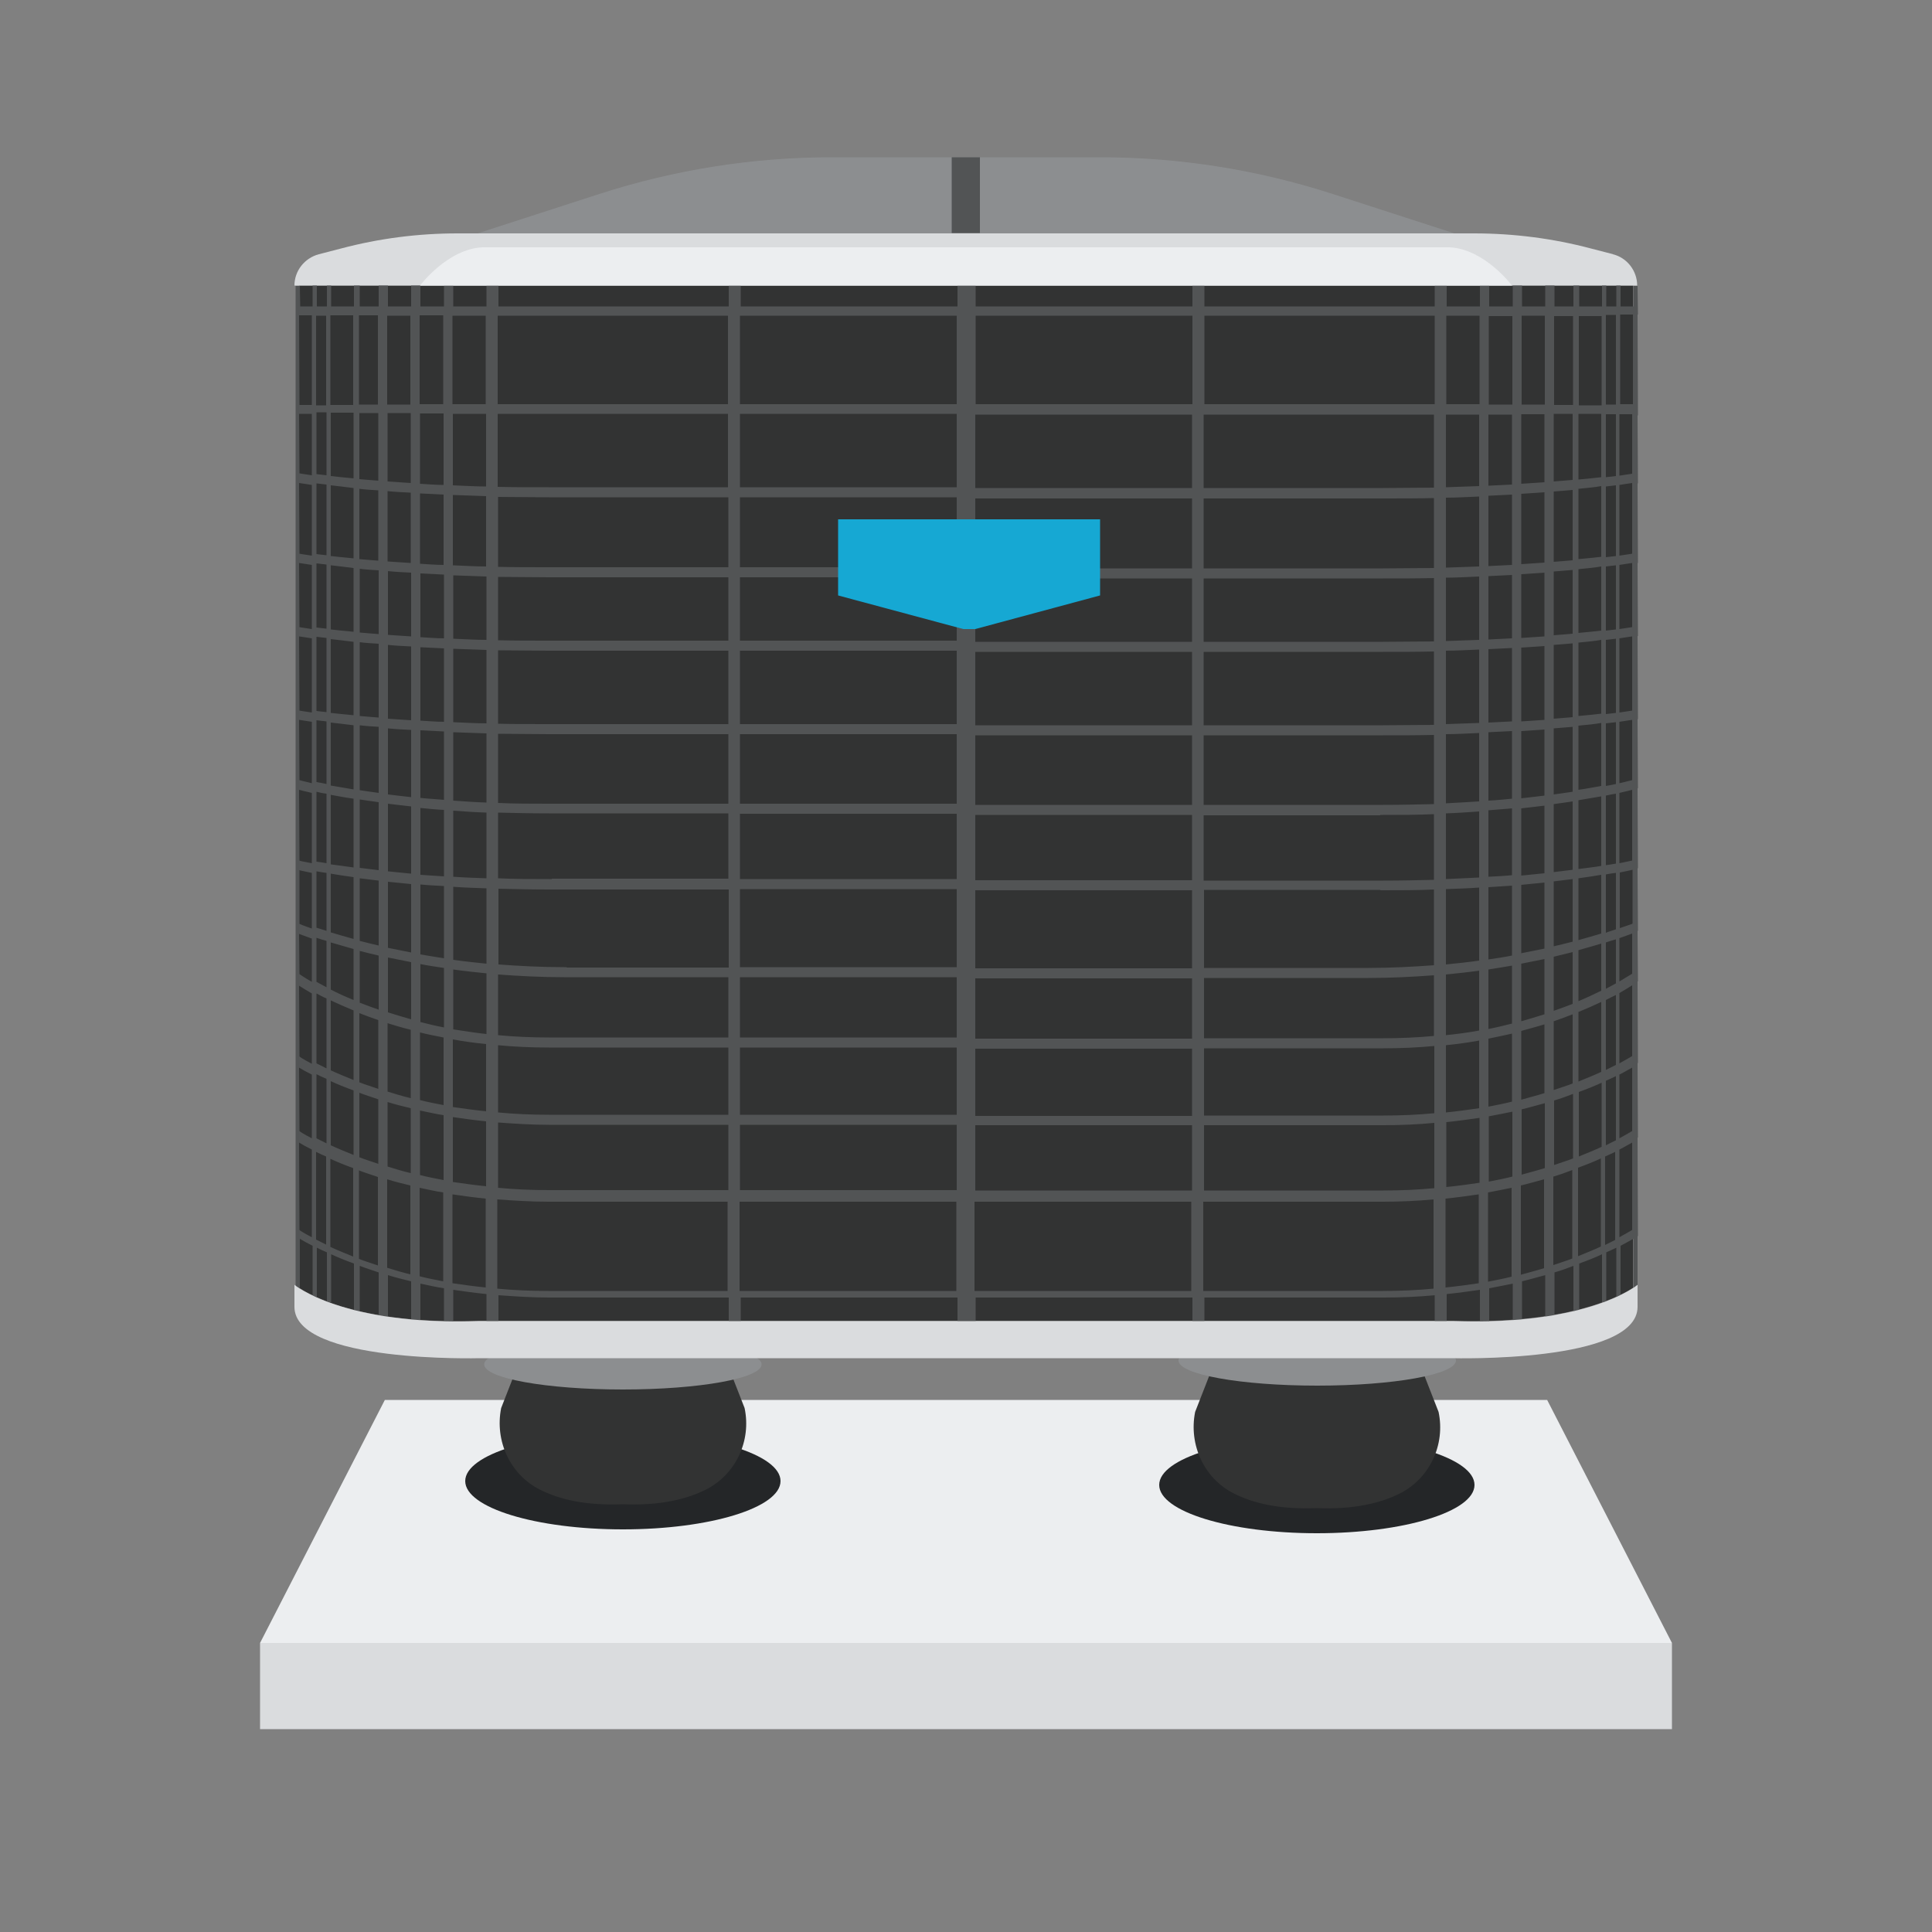 <?xml version="1.0" encoding="UTF-8"?><svg id="uuid-a7cd0122-6784-4504-a753-4ef5ac890236" xmlns="http://www.w3.org/2000/svg" width="50" height="50" viewBox="0 0 50 50"><rect x="0" y="0" width="50" height="50" fill="#808080" stroke="none"/><rect x="1" y="1" width="48" height="48" fill="none" stroke-width="0"/><polygon points="40.04 36.23 25.5 36.23 24.5 36.23 9.96 36.23 6.73 42.52 24.5 42.52 25.5 42.52 43.27 42.52 40.04 36.23" fill="#eceef0" stroke-width="0"/><rect x="6.73" y="42.52" width="36.54" height="2.23" fill="#dadcde" stroke-width="0"/><path d="m20.2,38.33c0,.69-1.83,1.25-4.08,1.25s-4.08-.56-4.08-1.25,1.83-1.25,4.08-1.25,4.08.56,4.08,1.25Z" fill="#242628" stroke-width="0"/><path d="m19.27,36.44l-.52-1.33h-5.26l-.52,1.33c-.17.85.23,1.72,1,2.11.49.25,1.18.42,2.15.38.96.04,1.65-.13,2.15-.38.77-.39,1.18-1.26,1-2.11Z" fill="#323333" stroke-width="0"/><path d="m19.71,35.31c0,.36-1.61.65-3.59.65s-3.59-.29-3.59-.65,1.61-.65,3.59-.65,3.59.29,3.59.65Z" fill="#8c8e90" stroke-width="0"/><path d="m38.16,38.43c0,.69-1.83,1.25-4.08,1.25s-4.08-.56-4.08-1.25,1.83-1.25,4.08-1.25,4.08.56,4.08,1.25Z" fill="#242628" stroke-width="0"/><path d="m37.23,36.54l-.52-1.33h-5.26l-.52,1.33c-.17.85.23,1.72,1,2.11.49.25,1.18.42,2.15.38.96.04,1.65-.13,2.15-.38.77-.39,1.18-1.26,1-2.11Z" fill="#323333" stroke-width="0"/><path d="m37.68,35.21c0,.36-1.61.65-3.59.65s-3.59-.29-3.59-.65,1.61-.65,3.59-.65,3.59.29,3.59.65Z" fill="#8c8e90" stroke-width="0"/><path d="m12.36,6.04l3.15-1.02c1.95-.63,3.98-.95,6.02-.95h3.47v2.09h-12.64v-.13Z" fill="#8c8e90" stroke-width="0"/><path d="m37.64,6.04l-3.15-1.02c-1.95-.63-3.98-.95-6.02-.95h-3.47v2.09h12.64v-.13Z" fill="#8c8e90" stroke-width="0"/><rect x="24.63" y="4.07" width=".73" height="1.96" fill="#525455" stroke-width="0"/><path d="m42.26,7.39H7.74v25.94c.37.24,1.72.96,4.67.85h25.18c2.95.1,4.3-.61,4.67-.85V7.39Z" fill="#323333" stroke-width="0"/><path d="m41.75,6.58l-.58-.15c-.98-.26-2-.39-3.02-.39H11.84c-1.02,0-2.03.13-3.01.39l-.58.15c-.37.1-.63.43-.63.81h34.75c0-.38-.26-.72-.63-.81Z" fill="#dadcde" stroke-width="0"/><path d="m42.39,10.68v-.02s-.01-2.52-.01-2.52c0,0,.01,0,.01,0v-.02s-.01-.72-.01-.72h-.11v.55-.02s-.13,0-.33,0v-.54h-.11v.54c-.08,0-.16,0-.26,0v-.54h-.11v.54c-.17,0-.37,0-.59,0v-.54h-.15v.54c-.15,0-.32,0-.49,0v-.54h-.24v.54c-.19,0-.39,0-.6,0v-.54h-.24v.54c-.2,0-.4,0-.61,0v-.54h-.24v.54c-.27,0-.56,0-.86,0v-.54h-.31v.54c-.42,0-.86,0-1.32,0-.02,0-.04,0-.07,0v.13s0-.13,0-.13h-4.57v-.54h-.31v.54h-5.61v-.54h-.47v.54h-5.61v-.54h-.31v.54h-4.57v.13-.13s-.04,0-.07,0c-.46,0-.9,0-1.32,0v-.54h-.31v.54c-.3,0-.58,0-.86,0v-.54h-.24v.54c-.21,0-.42,0-.61,0v-.54h-.24v.54c-.21,0-.41,0-.6,0v-.54h-.24v.54c-.17,0-.34,0-.49,0v-.54h-.15v.54c-.22,0-.42,0-.59,0v-.54h-.11v.54c-.1,0-.18,0-.26,0v-.54h-.11v.54c-.21,0-.32,0-.32,0v.02s-.01-.55-.01-.55h-.11v.74s0,0,0,0v2.54s0,0,0,0v1.77s0,0,0,0v2.07s0,0,0,0v1.89s0,0,0,0v2.15s0,0,0,0v1.8s0,0,0,0v2.08s0,0,0,0v1.62s0,0,0,0v1.3s0,0,0,.01v2.12s0,0,0,0v1.94s0,0,0,0v2.56s0,0,0,0v1.72h.11v-1.65c.08.05.19.11.33.18v1.47h.11v-1.42c.08.04.16.08.26.12v1.29h.11v-1.24c.17.08.37.16.59.24v1.31h.15v-1.25c.15.06.32.11.49.17v1.52h.24v-1.45c.19.06.39.11.6.16v1.09h.24v-1.03c.2.04.4.09.61.12v.91h.24v-.87c.27.04.56.08.86.11v1.16h.31v-1.13c.42.03.86.06,1.32.06.02,0,.04,0,.07,0h4.57v.92h.31v-.92h5.61v.92h.47v-.92h5.61v.92h.31v-.92h4.57s.04,0,.07,0c.46,0,.9-.02,1.32-.06v1.13h.31v-1.16c.3-.03.58-.07.86-.11v.87h.24v-.91c.21-.04.42-.08.61-.12v1.03h.24v-1.09c.21-.05.41-.11.6-.16v1.45h.24v-1.52c.17-.05.34-.11.49-.17v1.25h.15v-1.31c.22-.08.42-.16.59-.24v1.24h.11v-1.29c.09-.04.18-.08.26-.12v1.42h.11v-1.47c.14-.07.25-.14.33-.18v1.65h.11v-1.72s.01,0,.01,0v-.02s-.01-2.53-.01-2.53c0,0,.01,0,.01,0v-.02s-.01-1.91-.01-1.91c0,0,.01,0,.01,0v-.02s-.01-2.09-.01-2.09c0,0,.01,0,.01-.01v-.02s-.01-1.28-.01-1.28c0,0,.01,0,.01,0v-.02s-.01-1.6-.01-1.6c0,0,.01,0,.01,0v-.02s-.01-2.05-.01-2.05c0,0,.01,0,.01,0v-.02s-.01-1.77-.01-1.77c0,0,.01,0,.01,0v-.02s-.01-2.13-.01-2.13c0,0,.01,0,.01,0v-.02s-.01-1.87-.01-1.87c0,0,.01,0,.01,0v-.02s-.01-2.04-.01-2.04c0,0,.01,0,.01,0v-.02s-.01-1.74-.01-1.74c0,0,.01,0,.01,0Zm-.13-2.54v2.34-.02s-.13,0-.33,0v-2.32c.14,0,.25,0,.33,0Zm-.44.01v2.32c-.08,0-.16,0-.26,0v-2.32c.09,0,.18,0,.26,0Zm-10.66,22.66v-1.69h4.57s.04,0,.07,0c.46,0,.9-.02,1.32-.06v1.69c-.42.04-.86.06-1.32.06-.02,0-.04,0-.07,0v.13s0-.13,0-.13h-4.57Zm0-1.94v-1.74h4.57s.04,0,.07,0c.46,0,.9-.02,1.32-.06v1.74c-.42.04-.86.06-1.32.06-.02,0-.04,0-.07,0v.13s0-.13,0-.13h-4.57Zm0-2v-1.56h4.19s.04,0,.06,0c.59,0,1.16-.03,1.7-.07v1.57c-.42.04-.86.06-1.32.06-.02,0-.04,0-.07,0v.13s0-.13,0-.13h-4.57Zm7.36-6.15v-1.77c.21-.01.42-.02.61-.03v1.75c-.2.02-.4.04-.61.05Zm.61.2v1.73c-.2.02-.4.03-.61.04v-1.72c.21-.02.42-.03.61-.05Zm-.61-2.22v-1.9c.21-.01.42-.02.61-.03v1.9c-.2.01-.4.02-.61.03Zm-.24.01c-.27.01-.56.02-.86.03v-1.9c.3,0,.58-.02.86-.03v1.9Zm0,.26v1.77c-.27.02-.56.03-.86.05v-1.79c.3,0,.58-.02.86-.03Zm0,2.03v1.71c-.27.01-.56.03-.86.04v-1.7c.3-.01.58-.03.86-.05Zm0,1.97v1.89c-.27.04-.56.07-.86.1v-1.95c.3-.01.58-.02.86-.04Zm.24-.01c.21-.01.42-.03.61-.04v1.81c-.2.04-.4.07-.61.1v-1.87Zm.85-.06c.21-.02.41-.04.6-.06v1.71c-.19.04-.39.08-.6.12v-1.78Zm0-.25v-1.73c.21-.02.41-.05.6-.07v1.75c-.19.02-.39.04-.6.06Zm0-1.99v-1.74c.21-.01.41-.03.6-.04v1.71c-.19.02-.39.05-.6.07Zm0-1.99v-1.91c.21-.01.41-.03.6-.04v1.91c-.19.01-.39.03-.6.04Zm0-2.16v-1.65c.21-.01.41-.03.6-.04v1.65c-.19.01-.39.03-.6.04Zm-.24.01c-.2.01-.4.02-.61.03v-1.64c.21-.01.42-.02.61-.03v1.65Zm-.85.04c-.27.01-.56.02-.86.03v-1.64c.3,0,.58-.02.86-.03v1.64Zm-1.17.04c-.42,0-.86.01-1.32.01-.02,0-.04,0-.07,0v.13s0-.13,0-.13h-4.57v-1.64h4.57s.04,0,.07,0c.46,0,.9,0,1.32-.01v1.64Zm-1.39.27s.04,0,.07,0c.46,0,.9,0,1.32-.01v1.9c-.42,0-.86.01-1.32.01-.02,0-.04,0-.07,0v.13s0-.13,0-.13h-4.57v-1.9h4.57Zm0,2.16s.04,0,.07,0c.46,0,.9,0,1.32-.01v1.79c-.42.01-.86.02-1.32.02-.02,0-.04,0-.07,0v.13s0-.13,0-.13h-4.57v-1.8h4.57Zm0,2.06s.04,0,.07,0c.46,0,.9,0,1.32-.02v1.7c-.42.01-.86.02-1.32.02-.02,0-.04,0-.07,0v.13s0-.13,0-.13h-4.57v-1.69h4.57Zm0,1.95s.04,0,.07,0c.46,0,.9,0,1.32-.02v1.96c-.54.04-1.11.07-1.7.07-.02,0-.04,0-.06,0v.13s0-.13,0-.13h-4.19v-2.02h4.57Zm1.7,2.18c.3-.03.58-.06.86-.1v1.55c-.27.05-.56.09-.86.12v-1.57Zm1.1-.13c.21-.03.42-.07.61-.1v1.5c-.2.05-.4.1-.61.14v-1.54Zm.85-.15c.21-.04.41-.08.6-.12v1.43c-.19.06-.39.12-.6.18v-1.48Zm.84-.18c.17-.04.33-.08.49-.12v1.34c-.15.06-.32.12-.49.18v-1.4Zm0-.26v-1.69c.17-.02.34-.04.49-.06v1.62c-.15.04-.32.08-.49.12Zm0-1.94v-1.75c.17-.02.34-.05.49-.07v1.77c-.15.02-.32.04-.49.06Zm0-2.01v-1.7c.17-.01.34-.03.49-.04v1.68c-.15.02-.32.05-.49.07Zm0-1.95v-1.91c.17-.01.34-.03.49-.04v1.91c-.15.01-.32.03-.49.04Zm0-2.16v-1.65c.17-.01.34-.03.49-.04v1.65c-.15.01-.32.03-.49.04Zm0-1.9v-1.82c.17-.01.34-.03.49-.04v1.82c-.15.01-.32.03-.49.04Zm-.24.02c-.19.01-.39.03-.6.04v-1.82c.21-.01.41-.03.6-.04v1.82Zm-.84.06c-.2.01-.4.02-.61.03v-1.82c.21-.01.42-.02.61-.03v1.82Zm-.85.04c-.27.01-.56.02-.86.03v-1.81c.3,0,.58-.02.86-.03v1.82Zm-1.17.04c-.42,0-.86.01-1.32.01-.02,0-.04,0-.07,0v.13s0-.13,0-.13h-4.57v-1.81h4.57s.04,0,.07,0c.46,0,.9,0,1.32-.01v1.81Zm-6.26.01h-5.61v-1.81h5.61v1.81Zm0,.26v1.64h-5.61v-1.64h5.61Zm0,1.9v1.9h-5.61v-1.9h5.61Zm0,2.16v1.8h-5.61v-1.8h5.61Zm0,2.06v1.69h-5.61v-1.69h5.61Zm0,1.95v2.02h-5.61v-2.02h5.61Zm0,2.28v1.56h-5.61v-1.56h5.61Zm0,1.82v1.74h-5.61v-1.74h5.61Zm6.57-.09c.3-.03.58-.07.86-.12v1.75c-.27.04-.56.08-.86.11v-1.74Zm1.1-.17c.21-.04.42-.09.61-.13v1.76c-.2.05-.4.09-.61.13v-1.75Zm.85-.2c.21-.06.41-.11.6-.17v1.78c-.19.06-.39.11-.6.17v-1.77Zm.84-.25c.17-.06.34-.12.49-.18v1.79c-.15.06-.32.11-.49.17v-1.78Zm.64-.24c.22-.09.42-.18.59-.26v1.81c-.17.08-.37.16-.59.25v-1.79Zm0-.28v-1.32c.22-.06.42-.12.59-.17v1.22c-.17.08-.37.18-.59.27Zm0-1.58v-1.6c.22-.03.42-.06.59-.09v1.52c-.17.05-.37.11-.59.17Zm0-1.85v-1.77c.22-.04.42-.07.59-.1v1.8c-.17.03-.37.05-.59.08Zm0-2.03v-1.67c.22-.02.42-.04.59-.07v1.63c-.17.03-.37.07-.59.1Zm0-1.91v-1.91c.22-.02.42-.04.59-.07v1.91c-.17.02-.37.04-.59.06Zm0-2.16v-1.65c.22-.02.42-.04.59-.07v1.66c-.17.02-.37.04-.59.06Zm0-1.9v-1.83c.22-.02.42-.04.59-.07v1.83c-.17.02-.37.04-.59.06Zm0-2.07v-1.7c.22,0,.42,0,.59,0v1.64c-.17.02-.37.04-.59.06Zm-.15.01c-.15.01-.32.03-.49.04v-1.75c.17,0,.34,0,.49,0v1.71Zm-.73.06c-.19.01-.39.03-.6.04v-1.8c.21,0,.41,0,.6,0v1.77Zm-.84.06c-.2.01-.4.02-.61.03v-1.84c.21,0,.42,0,.61,0v1.82Zm-.85.04c-.27.01-.56.02-.86.03v-1.88c.3,0,.58,0,.86,0v1.85Zm-1.17.04c-.42,0-.86.01-1.32.01-.02,0-.04,0-.07,0v.13s0-.13,0-.13h-4.57v-1.9h4.57s.04,0,.07,0c.46,0,.9,0,1.32,0v1.89Zm-6.26.01h-5.61v-1.9h5.61v1.9Zm-5.61,16.49h5.61v1.69h-5.61v-1.69Zm12.19-.08c.3-.03.58-.07.86-.11v1.68c-.27.04-.56.08-.86.11v-1.68Zm1.1-.15c.21-.04.42-.08.61-.12v1.68c-.2.05-.4.09-.61.13v-1.68Zm.85-.18c.21-.05.41-.11.6-.16v1.68c-.19.06-.39.11-.6.17v-1.68Zm.84-.23c.17-.05.34-.11.49-.17v1.67c-.15.06-.32.11-.49.17v-1.67Zm.64-.22c.22-.08.42-.16.59-.24v1.66c-.17.08-.37.16-.59.25v-1.67Zm.7-.29c.09-.04.18-.08.26-.12v1.66c-.08.04-.16.08-.26.13v-1.66Zm0-.28v-1.81c.09-.05.18-.09.26-.13v1.81c-.08.04-.16.08-.26.13Zm0-2.1v-1.2c.09-.03.18-.06.26-.08v1.14c-.08.04-.16.09-.26.14Zm0-1.46v-1.5c.09-.02.18-.03.26-.04v1.46c-.08.03-.16.05-.26.09Zm0-1.74v-1.8c.09-.02.18-.04.26-.05v1.81c-.08.01-.16.03-.26.04Zm0-2.05v-1.62c.09-.01.18-.02.26-.03v1.6c-.08.02-.16.03-.26.05Zm0-1.86v-1.92c.09-.01.18-.02.26-.03v1.92c-.08.01-.16.02-.26.03Zm0-2.16v-1.66c.09-.01.18-.02.26-.03v1.66c-.08.01-.16.02-.26.03Zm0-1.9v-1.83c.09-.01.18-.02.26-.03v1.83c-.08.01-.16.02-.26.03Zm0-2.07v-1.63c.09,0,.18,0,.26,0v1.6c-.08.01-.16.02-.26.03Zm-.11-4.18v2.32c-.17,0-.37,0-.59,0v-2.31c.22,0,.42,0,.59,0Zm-.74,0v2.31c-.15,0-.32,0-.49,0v-2.3c.17,0,.34,0,.49,0Zm-.73,0v2.3c-.19,0-.39,0-.6,0v-2.3c.21,0,.41,0,.6,0Zm-.84,0v2.3c-.2,0-.4,0-.61,0v-2.29c.21,0,.42,0,.61,0Zm-.85,0v2.29c-.27,0-.56,0-.86,0v-2.29c.3,0,.58,0,.86,0Zm-2.55,0s.04,0,.07,0c.46,0,.9,0,1.32,0v2.29c-.42,0-.86,0-1.32,0-.02,0-.04,0-.07,0v.13s0-.13,0-.13h-4.57v-2.29h4.57Zm-4.88,0v2.29h-5.61v-2.29h5.61Zm-19.98,12.48v-1.75c.2.01.4.02.61.03v1.77c-.21-.02-.42-.03-.61-.05Zm.61.31v1.72c-.21-.01-.42-.03-.61-.04v-1.73c.2.02.4.04.61.05Zm-.61-2.31v-1.9c.2.01.4.02.61.03v1.9c-.21,0-.42-.02-.61-.03Zm-.24-.01c-.21-.01-.41-.03-.6-.04v-1.91c.19.02.39.03.6.04v1.91Zm0,.25v1.74c-.21-.02-.41-.05-.6-.07v-1.71c.19.02.39.03.6.04Zm0,1.99v1.73c-.21-.02-.41-.04-.6-.06v-1.75c.19.02.39.05.6.07Zm0,1.99v1.78c-.21-.04-.41-.08-.6-.12v-1.71c.19.02.39.04.6.06Zm.24.02c.2.02.4.03.61.04v1.87c-.21-.03-.42-.07-.61-.1v-1.81Zm.85.06c.27.02.56.03.86.04v1.95c-.3-.03-.58-.06-.86-.1v-1.89Zm0-.26v-1.71c.27.02.56.04.86.05v1.7c-.3-.01-.58-.02-.86-.04Zm0-1.97v-1.77c.27.01.56.02.86.03v1.79c-.3-.01-.58-.03-.86-.05Zm0-2.03v-1.9c.27.01.56.02.86.03v1.9c-.3,0-.58-.02-.86-.03Zm0-2.16v-1.64c.27.01.56.02.86.03v1.64c-.3,0-.58-.02-.86-.03Zm-.24-.01c-.21,0-.42-.02-.61-.03v-1.65c.2.01.4.02.61.03v1.64Zm-.85-.05c-.21-.01-.41-.03-.6-.04v-1.65c.19.02.39.03.6.04v1.65Zm-.84-.06c-.17-.01-.34-.03-.49-.04v-1.65c.15.02.32.03.49.04v1.65Zm0,.25v1.91c-.17-.01-.34-.03-.49-.04v-1.91c.15.02.32.03.49.04Zm0,2.16v1.7c-.17-.02-.34-.05-.49-.07v-1.68c.15.02.32.03.49.04Zm0,1.95v1.75c-.17-.02-.34-.04-.49-.06v-1.77c.15.02.32.05.49.07Zm0,2.01v1.69c-.17-.04-.34-.08-.49-.12v-1.62c.15.02.32.04.49.06Zm0,1.95v1.4c-.17-.06-.34-.12-.49-.18v-1.34c.15.04.32.08.49.12Zm.24.05c.19.04.39.08.6.12v1.48c-.21-.06-.41-.12-.6-.18v-1.43Zm.84.17c.2.04.4.07.61.1v1.54c-.21-.04-.42-.09-.61-.14v-1.5Zm.85.14c.28.04.56.07.86.1v1.57c-.3-.03-.58-.08-.86-.12v-1.55Zm1.17.13c.54.04,1.11.07,1.7.07.02,0,.04,0,.06,0h4.19v1.56h-4.57v.13-.13s-.04,0-.07,0c-.46,0-.9-.02-1.32-.06v-1.57Zm1.76-.19v.13-.13s-.04,0-.06,0c-.59,0-1.16-.03-1.7-.07v-1.96c.42.01.86.02,1.32.02.02,0,.04,0,.07,0h4.57v2.02h-4.19Zm-.38-2.28v.13-.13s-.04,0-.07,0c-.46,0-.9,0-1.32-.02v-1.7c.42.01.86.02,1.32.02.02,0,.04,0,.07,0h4.57v1.69h-4.57Zm0-1.95v.13-.13s-.04,0-.07,0c-.46,0-.9,0-1.32-.02v-1.79c.42,0,.86.01,1.32.01.02,0,.04,0,.07,0h4.57v1.8h-4.57Zm0-2.06v.13-.13s-.04,0-.07,0c-.46,0-.9,0-1.32-.01v-1.9c.42,0,.86.01,1.32.01.02,0,.04,0,.07,0h4.57v1.9h-4.57Zm0-2.16v.13-.13s-.04,0-.07,0c-.46,0-.9,0-1.32-.01v-1.64c.42,0,.86.01,1.32.01.02,0,.04,0,.07,0h4.57v1.64h-4.57Zm0-1.9v.13-.13s-.04,0-.07,0c-.46,0-.9,0-1.32-.01v-1.81c.42,0,.86.01,1.32.01.02,0,.04,0,.07,0h4.57v1.81h-4.57Zm-1.7-.02c-.3,0-.58-.02-.86-.03v-1.82c.27.01.56.02.86.03v1.81Zm-1.1-.04c-.21,0-.42-.02-.61-.03v-1.82c.2.01.4.02.61.03v1.82Zm-.85-.05c-.21-.01-.41-.03-.6-.04v-1.82c.19.02.39.03.6.04v1.82Zm-.84-.06c-.17-.01-.34-.03-.49-.04v-1.82c.15.02.32.03.49.04v1.82Zm-.64-.06c-.22-.02-.42-.04-.59-.06v-1.83c.17.02.37.04.59.07v1.83Zm0,.25v1.65c-.22-.02-.42-.04-.59-.06v-1.66c.17.02.37.04.59.07Zm0,1.9v1.91c-.22-.02-.42-.04-.59-.06v-1.91c.17.02.37.04.59.07Zm0,2.16v1.67c-.22-.04-.42-.07-.59-.1v-1.63c.17.02.37.04.59.07Zm0,1.92v1.77c-.22-.03-.42-.06-.59-.08v-1.8c.17.03.37.07.59.1Zm0,2.02v1.6c-.22-.06-.42-.12-.59-.17v-1.52c.17.03.37.06.59.09Zm0,1.86v1.32c-.22-.09-.42-.18-.59-.27v-1.22c.18.05.37.11.59.17Zm0,1.6v1.79c-.22-.09-.42-.17-.59-.25v-1.81c.17.08.37.17.59.26Zm.15.06c.15.06.32.12.49.18v1.78c-.17-.06-.34-.11-.49-.17v-1.79Zm.73.26c.19.06.39.12.6.17v1.77c-.21-.05-.41-.11-.6-.17v-1.78Zm.84.24c.2.05.4.09.61.13v1.75c-.21-.04-.42-.08-.61-.13v-1.76Zm.85.18c.27.05.56.09.86.12v1.74c-.3-.03-.58-.07-.86-.11v-1.75Zm1.17.15c.42.04.86.06,1.32.06.02,0,.04,0,.07,0h4.57v1.74h-4.57v.13-.13s-.04,0-.07,0c-.46,0-.9-.02-1.32-.06v-1.74Zm6.26.06h5.61v1.74h-5.61v-1.74Zm0-.26v-1.56h5.61v1.56h-5.61Zm0-1.82v-2.02h5.61v2.02h-5.61Zm0-2.28v-1.69h5.61v1.69h-5.61Zm0-1.95v-1.8h5.61v1.8h-5.61Zm0-2.06v-1.9h5.61v1.9h-5.61Zm0-2.16v-1.64h5.61v1.64h-5.61Zm0-1.9v-1.81h5.61v1.81h-5.61Zm0-2.07v-1.9h5.61v1.9h-5.61Zm-.31,0h-4.57v.13-.13s-.04,0-.07,0c-.46,0-.9,0-1.32-.01v-1.89c.42,0,.86,0,1.32,0,.02,0,.04,0,.07,0h4.57v1.9Zm-6.26-.02c-.3,0-.58-.02-.86-.03v-1.85c.27,0,.56,0,.86,0v1.88Zm-1.1-.04c-.21,0-.42-.02-.61-.03v-1.82c.2,0,.4,0,.61,0v1.84Zm-.85-.05c-.21-.01-.41-.03-.6-.04v-1.77c.19,0,.39,0,.6,0v1.8Zm-.84-.06c-.17-.01-.34-.03-.49-.04v-1.71c.15,0,.32,0,.49,0v1.75Zm-.64-.06c-.22-.02-.42-.04-.59-.06v-1.64c.17,0,.37,0,.59,0v1.7Zm-.7-.08c-.1-.01-.18-.02-.26-.03v-1.6c.08,0,.16,0,.26,0v1.63Zm0,.24v1.83c-.1-.01-.18-.02-.26-.03v-1.83c.08.01.16.02.26.03Zm0,2.07v1.66c-.1-.01-.18-.02-.26-.03v-1.66c.08.01.16.02.26.03Zm0,1.9v1.92c-.1-.01-.18-.02-.26-.03v-1.92c.08.01.16.02.26.03Zm0,2.16v1.62c-.1-.02-.18-.04-.26-.05v-1.6c.08.01.16.02.26.03Zm0,1.87v1.8c-.1-.02-.18-.03-.26-.04v-1.81c.08.02.16.04.26.05Zm0,2.05v1.5c-.1-.03-.18-.06-.26-.08v-1.46c.08.01.16.03.26.04Zm0,1.76v1.2c-.1-.05-.18-.1-.26-.14v-1.14c.08.03.16.05.26.08Zm0,1.49v1.81c-.1-.05-.18-.09-.26-.13v-1.81c.08.04.16.09.26.13Zm0,2.09v1.66c-.1-.05-.18-.09-.26-.13v-1.66c.08.04.16.08.26.12Zm.11.05c.17.08.37.16.59.24v1.67c-.22-.09-.42-.17-.59-.25v-1.66Zm.74.3c.15.06.32.11.49.17v1.67c-.17-.06-.34-.11-.49-.17v-1.67Zm.73.24c.19.06.39.11.6.16v1.68c-.21-.05-.41-.11-.6-.17v-1.68Zm.84.22c.2.04.4.09.61.12v1.68c-.21-.04-.42-.08-.61-.13v-1.68Zm.85.17c.27.04.56.08.86.11v1.68c-.3-.03-.58-.07-.86-.11v-1.68Zm1.17.14c.42.03.86.06,1.32.06.02,0,.04,0,.07,0h4.57v1.69h-4.57v.13-.13s-.04,0-.07,0c-.46,0-.9-.02-1.32-.06v-1.69Zm6.26.06h5.61v1.69h-5.61v-1.69Zm5.61-20.94v2.29h-5.61v-2.29h5.61Zm-10.56,0s.04,0,.07,0h4.57v2.29h-4.57v.13-.13s-.04,0-.07,0c-.46,0-.9,0-1.32,0v-2.29c.42,0,.86,0,1.32,0Zm-1.63,0v2.29c-.3,0-.58,0-.86,0v-2.29c.27,0,.56,0,.86,0Zm-1.1,0v2.29c-.21,0-.42,0-.61,0v-2.3c.2,0,.4,0,.61,0Zm-.85,0v2.3c-.21,0-.41,0-.6,0v-2.3c.19,0,.39,0,.6,0Zm-.84,0v2.3c-.17,0-.34,0-.49,0v-2.31c.15,0,.32,0,.49,0Zm-.64,0v2.31c-.22,0-.42,0-.59,0v-2.32c.17,0,.37,0,.59,0Zm-.7,0v2.32c-.1,0-.18,0-.26,0v-2.32c.08,0,.16,0,.26,0Zm-.7-.01c.08,0,.19,0,.33,0v2.32c-.21,0-.32,0-.32,0v.02s-.01-2.34-.01-2.34Zm0,2.55c.08,0,.19,0,.33,0v1.59c-.21-.03-.32-.05-.32-.05v.02s-.01-1.56-.01-1.56Zm0,1.79c.08.01.19.03.33.05v1.83c-.21-.03-.32-.05-.32-.05v.02s-.01-1.85-.01-1.85Zm0,2.07c.08.01.19.03.33.05v1.66c-.21-.03-.32-.05-.32-.05v.02s-.01-1.68-.01-1.68Zm0,1.9c.08.01.19.03.33.05v1.92c-.21-.03-.32-.05-.32-.05v.02s-.01-1.93-.01-1.93Zm0,2.16c.08.01.19.03.33.05v1.59c-.21-.05-.32-.08-.32-.08v.02s-.01-1.58-.01-1.58Zm0,1.81c.08.02.19.05.33.08v1.82c-.21-.04-.32-.06-.32-.07v.02s-.01-1.85-.01-1.85Zm0,2.08c.08.02.19.04.33.07v1.44c-.21-.07-.32-.12-.32-.12h0s0-1.38,0-1.38Zm0,1.65c.08.03.19.07.33.12v1.12c-.21-.12-.32-.2-.32-.2v.02s-.01-1.06-.01-1.06Zm0,1.34c.08.05.19.12.33.2v1.82c-.21-.11-.32-.18-.32-.19v.02s-.01-1.84-.01-1.84Zm0,2.12c.08.05.19.11.33.18v1.65c-.21-.11-.32-.18-.32-.19v.02s-.01-1.67-.01-1.67Zm.01,4.21v.02s-.01-2.29-.01-2.29c.08.05.19.11.33.18v2.27c-.21-.11-.32-.18-.32-.19Zm.43.25v-2.28c.08.04.16.08.26.12v2.28c-.1-.05-.18-.09-.26-.13Zm.37.18v-2.28c.17.08.37.16.59.24v2.29c-.22-.09-.42-.17-.59-.25Zm.74.31v-2.29c.15.06.32.11.49.17v2.29c-.17-.06-.34-.11-.49-.17Zm.73.24v-2.3c.19.06.39.11.6.16v2.3c-.21-.05-.41-.11-.6-.17Zm.84.22v-2.3c.2.04.4.09.61.12v2.3c-.21-.04-.42-.08-.61-.13Zm.85.17v-2.3c.27.04.56.08.86.11v2.3c-.3-.03-.58-.07-.86-.11Zm2.55.2v.13-.13s-.04,0-.07,0c-.46,0-.9-.02-1.32-.06v-2.31c.42.03.86.06,1.32.06.02,0,.04,0,.07,0h4.57v2.31h-4.57Zm4.88,0v-2.31h5.61v2.31h-5.61Zm6.08,0v-2.31h5.61v2.31h-5.61Zm10.56,0s-.04,0-.07,0v.13s0-.13,0-.13h-4.57v-2.31h4.57s.04,0,.07,0c.46,0,.9-.02,1.32-.06v2.31c-.42.04-.86.06-1.32.06Zm1.63-.09v-2.3c.3-.03.58-.07.86-.11v2.3c-.27.04-.56.08-.86.11Zm1.1-.16v-2.3c.21-.04.42-.08.61-.12v2.3c-.2.05-.4.09-.61.13Zm.85-.18v-2.3c.21-.05.41-.11.6-.16v2.3c-.19.06-.39.11-.6.17Zm.84-.24v-2.29c.17-.05.34-.11.49-.17v2.29c-.15.06-.32.11-.49.17Zm.64-.23v-2.29c.22-.08.42-.16.59-.24v2.28c-.17.08-.37.16-.59.25Zm.7-.3v-2.28c.09-.04.18-.08.26-.12v2.28c-.08.04-.16.08-.26.13Zm.7-.36v-.02s-.13.08-.33.19v-2.27c.14-.07.25-.14.33-.18v2.29Zm0-2.56v-.02s-.13.08-.33.19v-1.65c.14-.07.25-.14.33-.18v1.67Zm0-1.94v-.02s-.13.08-.33.19v-1.82c.14-.08.25-.15.33-.2v1.84Zm0-2.13v-.02s-.13.08-.33.2v-1.12c.14-.05.25-.09.33-.12v1.06Zm0-1.31h0s-.12.04-.32.11v-1.44c.14-.03.25-.05.33-.07v1.39Zm0-1.62v-.02s-.13.03-.33.07v-1.82c.14-.03.25-.06.33-.08v1.85Zm0-2.08v-.02s-.13.03-.33.08v-1.59c.14-.02.25-.04.33-.05v1.58Zm0-1.8v-.02s-.13.02-.33.05v-1.92c.14-.02.25-.04.33-.05v1.93Zm0-2.16v-.02s-.13.02-.33.05v-1.66c.14-.02.25-.04.33-.05v1.68Zm0-1.9v-.02s-.13.02-.33.05v-1.83c.14-.02.25-.04.33-.05v1.85Zm0-2.07v-.02s-.13.02-.33.05v-1.59c.14,0,.25,0,.33,0v1.56Z" fill="#525455" stroke-width="0"/><path d="m37.59,34.19H12.41c-3.55.12-4.79-.94-4.79-.94v.57c0,1.46,4.79,1.33,4.79,1.33h25.18s4.79.13,4.79-1.33v-.57s-1.23,1.06-4.79.94Z" fill="#dadcde" stroke-width="0"/><path d="m37.51,6.4H12.49c-.91.04-1.62.99-1.62.99h28.26s-.71-.95-1.62-.99Z" fill="#eceef0" stroke-width="0"/><polygon points="25.14 13.44 25.03 13.44 21.69 13.44 21.69 15.41 24.93 16.28 25.03 16.28 25.14 16.28 25.24 16.28 28.47 15.41 28.47 13.44 25.14 13.44" fill="#16a8d3" stroke-width="0"/></svg>